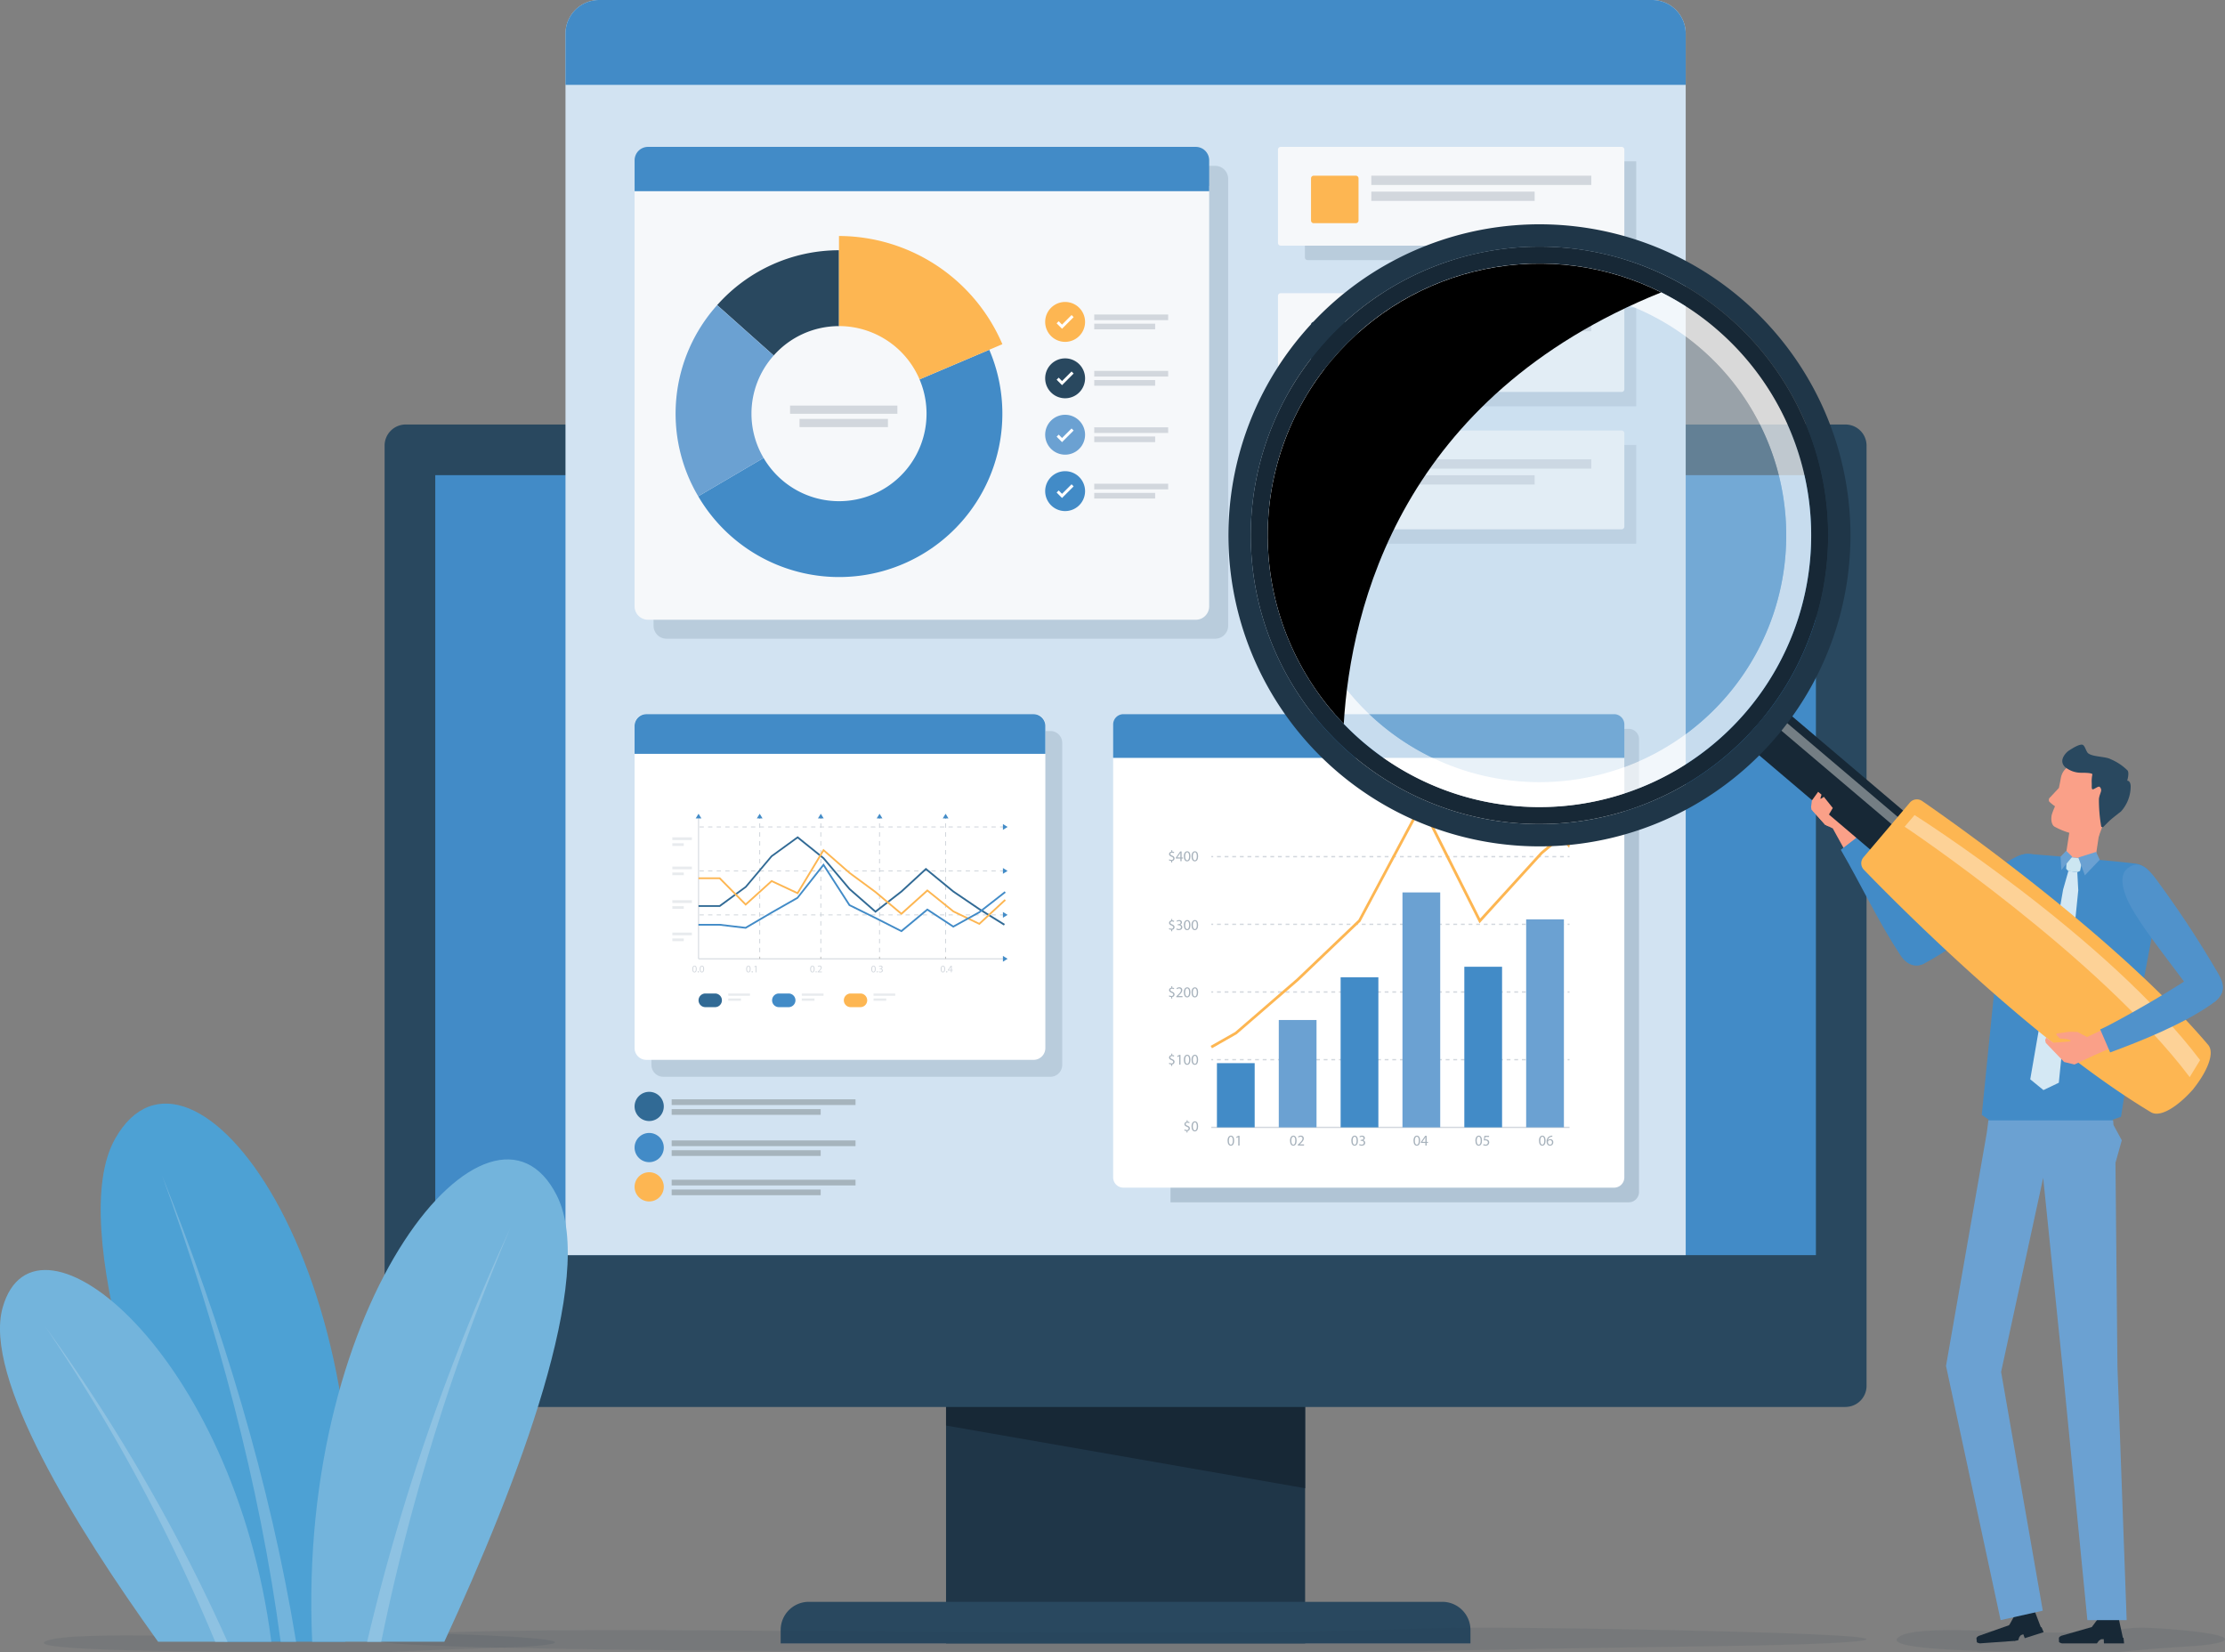 <svg id="グループ_7332" data-name="グループ 7332" xmlns="http://www.w3.org/2000/svg" xmlns:xlink="http://www.w3.org/1999/xlink" width="336.896" height="250.133" viewBox="0 0 336.896 250.133">
  <rect x="0" y="0" width="336.896" height="250.133" fill="#808080" stroke="none"/>
  <defs>
    <clipPath id="clip-path">
      <rect id="長方形_5361" data-name="長方形 5361" width="336.896" height="250.133" fill="none"/>
    </clipPath>
    <clipPath id="clip-path-3">
      <rect id="長方形_5277" data-name="長方形 5277" width="49.724" height="3.698" fill="none"/>
    </clipPath>
    <clipPath id="clip-path-4">
      <rect id="長方形_5278" data-name="長方形 5278" width="226.03" height="3.698" fill="none"/>
    </clipPath>
    <clipPath id="clip-path-5">
      <rect id="長方形_5279" data-name="長方形 5279" width="87.003" height="71.589" fill="none"/>
    </clipPath>
    <clipPath id="clip-path-6">
      <rect id="長方形_5290" data-name="長方形 5290" width="70.939" height="71.683" fill="none"/>
    </clipPath>
    <clipPath id="clip-path-7">
      <rect id="長方形_5306" data-name="長方形 5306" width="62.195" height="52.342" fill="none"/>
    </clipPath>
    <clipPath id="clip-path-8">
      <rect id="長方形_5309" data-name="長方形 5309" width="2.963" height="1.304" fill="none"/>
    </clipPath>
    <clipPath id="clip-path-12">
      <rect id="長方形_5321" data-name="長方形 5321" width="3.29" height="1.099" fill="none"/>
    </clipPath>
    <clipPath id="clip-path-15">
      <rect id="長方形_5344" data-name="長方形 5344" width="50.161" height="14.953" fill="none"/>
    </clipPath>
    <clipPath id="clip-path-18">
      <rect id="長方形_5355" data-name="長方形 5355" width="82.291" height="82.291" fill="none"/>
    </clipPath>
    <clipPath id="clip-path-19">
      <rect id="長方形_5356" data-name="長方形 5356" width="74.735" height="74.735" fill="none"/>
    </clipPath>
    <clipPath id="clip-path-20">
      <rect id="長方形_5358" data-name="長方形 5358" width="59.58" height="69.685" fill="none"/>
    </clipPath>
    <clipPath id="clip-path-21">
      <path id="パス_350" data-name="パス 350" d="M518.848,120.368a41.149,41.149,0,0,0,1.74,55.167c1.06-17.714,8.745-49.509,48.068-65.329a41.156,41.156,0,0,0-49.808,10.162" transform="translate(-509.075 -105.85)" fill="none"/>
    </clipPath>
    <linearGradient id="linear-gradient" x1="-1.787" y1="2.322" x2="-1.783" y2="2.322" gradientUnits="objectBoundingBox">
      <stop offset="0" stop-color="#fff"/>
      <stop offset="0.827"/>
      <stop offset="1"/>
    </linearGradient>
    <clipPath id="clip-path-22">
      <rect id="長方形_5359" data-name="長方形 5359" width="77.416" height="2.809" fill="none"/>
    </clipPath>
  </defs>
  <g id="グループ_7331" data-name="グループ 7331" clip-path="url(#clip-path)">
    <rect id="長方形_5275" data-name="長方形 5275" width="54.371" height="62.978" transform="translate(143.244 185.828)" fill="#1f3648"/>
    <path id="パス_215" data-name="パス 215" d="M379.9,474.065v37.078l54.372,9.491V474.065Z" transform="translate(-236.656 -295.316)" fill="#172836"/>
    <g id="グループ_7330" data-name="グループ 7330">
      <g id="グループ_7329" data-name="グループ 7329" clip-path="url(#clip-path)">
        <path id="パス_216" data-name="パス 216" d="M417.945,649.473H313.5v-2.027a4.263,4.263,0,0,1,4.263-4.263h95.916a4.262,4.262,0,0,1,4.263,4.263Z" transform="translate(-195.295 -400.667)" fill="#29485f"/>
        <path id="パス_217" data-name="パス 217" d="M375.643,319.2h-218a3.194,3.194,0,0,1-3.193-3.194V173.65a3.194,3.194,0,0,1,3.195-3.194h218a3.193,3.193,0,0,1,3.193,3.194V316a3.194,3.194,0,0,1-3.194,3.194" transform="translate(-96.216 -106.185)" fill="#29485f"/>
        <rect id="長方形_5276" data-name="長方形 5276" width="209.049" height="118.088" transform="translate(65.905 71.939)" fill="#428bc7"/>
        <g id="グループ_7272" data-name="グループ 7272" transform="translate(287.172 246.435)" opacity="0.1">
          <g id="グループ_7271" data-name="グループ 7271">
            <g id="グループ_7270" data-name="グループ 7270" clip-path="url(#clip-path-3)">
              <path id="パス_218" data-name="パス 218" d="M789.274,657.255c-12.118-.02-30.132-.146-27.375-2.246s17.29-.367,29.227-.747c5.752-.183,4.072-1.093,11.868-.473,12.2.97,8.879,2.232,3.528,2.569-9.837.62-10.419.876-11.214.9-1.426.037-1.317.008-6.034,0" transform="translate(-761.616 -653.576)" fill="#1f3648"/>
            </g>
          </g>
        </g>
        <g id="グループ_7275" data-name="グループ 7275" transform="translate(56.591 246.435)" opacity="0.1">
          <g id="グループ_7274" data-name="グループ 7274">
            <g id="グループ_7273" data-name="グループ 7273" clip-path="url(#clip-path-4)">
              <path id="パス_219" data-name="パス 219" d="M275.811,657.255c-55.085-.02-136.973-.146-124.44-2.246s78.6-.367,132.86-.747c26.146-.183,18.51-1.093,53.95-.473,55.451.97,40.361,2.232,16.036,2.569-44.715.62-47.361.876-50.977.9-6.484.037-5.987.008-27.429,0" transform="translate(-150.086 -653.576)" fill="#1f3648"/>
            </g>
          </g>
        </g>
        <path id="パス_220" data-name="パス 220" d="M396.7,190.026H227.084V5.091A5.092,5.092,0,0,1,232.176,0H391.6A5.092,5.092,0,0,1,396.7,5.091Z" transform="translate(-141.461 0.001)" fill="#d2e3f2"/>
        <path id="パス_221" data-name="パス 221" d="M396.7,5.091A5.092,5.092,0,0,0,391.6,0H232.176a5.092,5.092,0,0,0-5.092,5.092v7.752H396.7Z" transform="translate(-141.461 0.001)" fill="#428bc7"/>
        <g id="グループ_7278" data-name="グループ 7278" transform="translate(98.96 25.113)" opacity="0.15">
          <g id="グループ_7277" data-name="グループ 7277">
            <g id="グループ_7276" data-name="グループ 7276" clip-path="url(#clip-path-5)">
              <path id="パス_222" data-name="パス 222" d="M347.491,138.191H264.42a1.966,1.966,0,0,1-1.966-1.966V68.568A1.966,1.966,0,0,1,264.42,66.6h83.07a1.966,1.966,0,0,1,1.967,1.966v67.657a1.966,1.966,0,0,1-1.967,1.966" transform="translate(-262.454 -66.602)" fill="#29485f"/>
            </g>
          </g>
        </g>
        <path id="パス_223" data-name="パス 223" d="M339.8,140.326H256.86a2.03,2.03,0,0,1-2.03-2.03V74.643h87V138.3a2.031,2.031,0,0,1-2.031,2.03" transform="translate(-158.745 -46.498)" fill="#f6f8fa"/>
        <path id="パス_224" data-name="パス 224" d="M341.833,65.681h-87V61.007a2.03,2.03,0,0,1,2.03-2.03H339.8a2.031,2.031,0,0,1,2.031,2.03Z" transform="translate(-158.745 -36.739)" fill="#428bc7"/>
        <path id="パス_225" data-name="パス 225" d="M296.546,116.415a13.2,13.2,0,0,1,9.886-4.449V100.479a24.69,24.69,0,0,0-18.45,8.309Z" transform="translate(-179.397 -62.593)" fill="#29485f"/>
        <path id="パス_226" data-name="パス 226" d="M313.9,144.929a13.246,13.246,0,0,1-23.615,11.888l-9.895,5.81a24.72,24.72,0,0,0,46.05-12.514,24.512,24.512,0,0,0-1.983-9.67Z" transform="translate(-174.668 -87.488)" fill="#428bc7"/>
        <path id="パス_227" data-name="パス 227" d="M282.788,138.946a13.187,13.187,0,0,1,3.366-8.8l-8.564-7.626a24.583,24.583,0,0,0-2.862,28.944l9.895-5.81a13.171,13.171,0,0,1-1.835-6.7" transform="translate(-169.005 -76.321)" fill="#6ba1d2"/>
        <path id="パス_228" data-name="パス 228" d="M296.546,130.142l-8.564-7.626Z" transform="translate(-179.397 -76.321)" fill="#0093c1"/>
        <path id="パス_229" data-name="パス 229" d="M349.111,116.471l10.557-4.487h0l1.983-.843a26.988,26.988,0,0,0-24.739-16.382V108.4a13.254,13.254,0,0,1,12.2,8.068" transform="translate(-209.878 -59.03)" fill="#fdb652"/>
        <path id="パス_230" data-name="パス 230" d="M369.263,144.928h0l10.558-4.487h0Z" transform="translate(-230.03 -87.487)" fill="#fdc562"/>
        <rect id="長方形_5280" data-name="長方形 5280" width="16.251" height="1.241" transform="translate(119.626 61.405)" fill="#d2d7dd"/>
        <rect id="長方形_5281" data-name="長方形 5281" width="13.388" height="1.242" transform="translate(121.058 63.42)" fill="#d2d7dd"/>
        <rect id="長方形_5282" data-name="長方形 5282" width="11.197" height="0.855" transform="translate(165.681 47.616)" fill="#d2d7dd"/>
        <rect id="長方形_5283" data-name="長方形 5283" width="9.224" height="0.855" transform="translate(165.681 49.004)" fill="#d2d7dd"/>
        <path id="パス_231" data-name="パス 231" d="M425.753,124.267a3.02,3.02,0,1,1-3.02-3.019,3.02,3.02,0,0,1,3.02,3.019" transform="translate(-261.458 -75.531)" fill="#fdb652"/>
        <path id="パス_232" data-name="パス 232" d="M426.883,126.824l-.312-.312-1.443,1.443-.507-.51-.312.312.82.825.312-.312,0,0Z" transform="translate(-264.321 -78.81)" fill="#fff"/>
        <rect id="長方形_5284" data-name="長方形 5284" width="11.197" height="0.856" transform="translate(165.681 56.156)" fill="#d2d7dd"/>
        <rect id="長方形_5285" data-name="長方形 5285" width="9.224" height="0.855" transform="translate(165.681 57.543)" fill="#d2d7dd"/>
        <path id="パス_233" data-name="パス 233" d="M425.753,146.916a3.02,3.02,0,1,1-3.02-3.02,3.02,3.02,0,0,1,3.02,3.02" transform="translate(-261.458 -89.639)" fill="#29485f"/>
        <path id="パス_234" data-name="パス 234" d="M426.883,149.473l-.312-.312-1.443,1.443-.507-.509-.312.312.82.825.312-.313,0,0Z" transform="translate(-264.321 -92.919)" fill="#fff"/>
        <rect id="長方形_5286" data-name="長方形 5286" width="11.197" height="0.855" transform="translate(165.681 64.695)" fill="#d2d7dd"/>
        <rect id="長方形_5287" data-name="長方形 5287" width="9.224" height="0.855" transform="translate(165.681 66.083)" fill="#d2d7dd"/>
        <path id="パス_235" data-name="パス 235" d="M425.753,169.566a3.02,3.02,0,1,1-3.02-3.02,3.02,3.02,0,0,1,3.02,3.02" transform="translate(-261.458 -103.749)" fill="#6ba1d2"/>
        <path id="パス_236" data-name="パス 236" d="M426.883,172.35l-.312-.312-1.443,1.443-.507-.51-.312.312.82.825.312-.313,0,0Z" transform="translate(-264.321 -107.17)" fill="#fff"/>
        <rect id="長方形_5288" data-name="長方形 5288" width="11.197" height="0.855" transform="translate(165.681 73.236)" fill="#d2d7dd"/>
        <rect id="長方形_5289" data-name="長方形 5289" width="9.224" height="0.855" transform="translate(165.681 74.623)" fill="#d2d7dd"/>
        <path id="パス_237" data-name="パス 237" d="M425.753,192.213a3.02,3.02,0,1,1-3.02-3.019,3.02,3.02,0,0,1,3.02,3.019" transform="translate(-261.458 -117.857)" fill="#428bc7"/>
        <path id="パス_238" data-name="パス 238" d="M426.883,194.77l-.312-.312-1.443,1.443-.507-.509-.312.312.82.825.312-.313,0,0Z" transform="translate(-264.321 -121.136)" fill="#fff"/>
        <g id="グループ_7281" data-name="グループ 7281" transform="translate(177.231 110.347)" opacity="0.2">
          <g id="グループ_7280" data-name="グループ 7280">
            <g id="グループ_7279" data-name="グループ 7279" clip-path="url(#clip-path-6)">
              <path id="パス_239" data-name="パス 239" d="M539.423,364.336H470.04V292.654h69.383a1.555,1.555,0,0,1,1.555,1.555v68.571a1.555,1.555,0,0,1-1.555,1.555" transform="translate(-470.04 -292.654)" fill="#29485f"/>
            </g>
          </g>
        </g>
        <path id="パス_240" data-name="パス 240" d="M522.852,369.251H448.561a1.555,1.555,0,0,1-1.555-1.555V304.11h77.4V367.7a1.555,1.555,0,0,1-1.556,1.555" transform="translate(-278.46 -189.443)" fill="#fff"/>
        <path id="パス_241" data-name="パス 241" d="M524.408,293.382h-77.4v-5.064a1.555,1.555,0,0,1,1.555-1.555h74.291a1.556,1.556,0,0,1,1.556,1.555Z" transform="translate(-278.46 -178.637)" fill="#428bc7"/>
        <path id="パス_242" data-name="パス 242" d="M493.954,456.74c0,.5-.186.778-.513.778-.288,0-.483-.27-.488-.758s.213-.767.512-.767.488.277.488.747m-.8.023c0,.383.118.6.3.6.2,0,.3-.238.3-.614s-.093-.6-.3-.6c-.175,0-.3.213-.3.615" transform="translate(-307.083 -284.058)" fill="#a7b2bc"/>
        <path id="パス_243" data-name="パス 243" d="M496.746,456.245h0l-.256.138-.039-.152.322-.173h.17v1.475h-.193Z" transform="translate(-309.258 -284.099)" fill="#a7b2bc"/>
        <path id="パス_244" data-name="パス 244" d="M519.029,456.74c0,.5-.186.778-.513.778-.288,0-.483-.27-.488-.758s.213-.767.512-.767.488.277.488.747m-.8.023c0,.383.118.6.3.6.2,0,.3-.238.3-.614s-.093-.6-.3-.6c-.175,0-.3.213-.3.615" transform="translate(-322.703 -284.058)" fill="#a7b2bc"/>
        <path id="パス_245" data-name="パス 245" d="M521.165,457.493v-.123l.157-.152c.376-.359.547-.549.549-.771a.263.263,0,0,0-.293-.288.5.5,0,0,0-.313.125l-.063-.14a.649.649,0,0,1,.417-.15.415.415,0,0,1,.451.429c0,.272-.2.492-.508.792l-.118.109v0h.663v.166Z" transform="translate(-324.657 -284.058)" fill="#a7b2bc"/>
        <path id="パス_246" data-name="パス 246" d="M543.654,456.74c0,.5-.186.778-.513.778-.288,0-.483-.27-.488-.758s.213-.767.512-.767.488.277.488.747m-.8.023c0,.383.118.6.3.6.2,0,.3-.238.3-.614s-.093-.6-.3-.6c-.175,0-.3.213-.3.615" transform="translate(-338.043 -284.058)" fill="#a7b2bc"/>
        <path id="パス_247" data-name="パス 247" d="M545.827,457.264a.666.666,0,0,0,.327.093c.256,0,.336-.163.333-.286,0-.207-.189-.294-.381-.294H546v-.15h.111c.145,0,.329-.075.329-.25,0-.118-.075-.222-.259-.222a.549.549,0,0,0-.295.1l-.052-.145a.7.7,0,0,1,.386-.114c.29,0,.422.172.422.351a.366.366,0,0,1-.272.348v0a.384.384,0,0,1,.328.379c0,.236-.184.442-.537.442a.747.747,0,0,1-.383-.1Z" transform="translate(-339.986 -284.058)" fill="#a7b2bc"/>
        <path id="パス_248" data-name="パス 248" d="M568.621,456.74c0,.5-.186.778-.512.778-.288,0-.483-.27-.488-.758s.213-.767.513-.767.488.277.488.747m-.8.023c0,.383.118.6.3.6.2,0,.3-.238.3-.614s-.093-.6-.3-.6c-.175,0-.3.213-.3.615" transform="translate(-353.596 -284.058)" fill="#a7b2bc"/>
        <path id="パス_249" data-name="パス 249" d="M571.263,457.534v-.4h-.685V457l.658-.941h.216v.917h.206v.157h-.206v.4Zm0-.558v-.492c0-.077,0-.155.007-.232h-.007c-.045.086-.082.15-.123.218l-.361.5v0Z" transform="translate(-355.438 -284.099)" fill="#a7b2bc"/>
        <path id="パス_250" data-name="パス 250" d="M593.471,456.74c0,.5-.185.778-.512.778-.288,0-.483-.27-.488-.758s.213-.767.513-.767.488.277.488.747m-.8.023c0,.383.118.6.3.6.2,0,.3-.238.3-.614s-.093-.6-.3-.6c-.175,0-.3.213-.3.615" transform="translate(-369.076 -284.058)" fill="#a7b2bc"/>
        <path id="パス_251" data-name="パス 251" d="M596.478,456.227h-.563l-.057.378a.863.863,0,0,1,.121-.008.623.623,0,0,1,.317.079.422.422,0,0,1,.211.38.511.511,0,0,1-.549.5.726.726,0,0,1-.367-.09l.05-.153a.655.655,0,0,0,.315.082.326.326,0,0,0,.35-.32c0-.19-.129-.326-.425-.326a1.529,1.529,0,0,0-.2.016l.1-.708h.705Z" transform="translate(-371.02 -284.099)" fill="#a7b2bc"/>
        <path id="パス_252" data-name="パス 252" d="M619,456.74c0,.5-.186.778-.513.778-.288,0-.483-.27-.488-.758s.214-.767.513-.767.488.277.488.747m-.8.023c0,.383.118.6.3.6.2,0,.3-.238.3-.614s-.093-.6-.3-.6c-.175,0-.3.213-.3.615" transform="translate(-384.977 -284.058)" fill="#a7b2bc"/>
        <path id="パス_253" data-name="パス 253" d="M621.934,456.161a.724.724,0,0,0-.15.009.6.6,0,0,0-.512.524h.006a.449.449,0,0,1,.8.306.493.493,0,0,1-.49.519c-.315,0-.522-.245-.522-.628a.927.927,0,0,1,.25-.665.8.8,0,0,1,.472-.218,1.014,1.014,0,0,1,.145-.011Zm-.057.851a.3.3,0,0,0-.3-.338.328.328,0,0,0-.286.181.169.169,0,0,0-.023.088c0,.243.116.422.324.422.173,0,.288-.143.288-.354" transform="translate(-386.89 -284.061)" fill="#a7b2bc"/>
        <path id="パス_254" data-name="パス 254" d="M469.749,424.93v-.23a.659.659,0,0,1-.347-.1l.054-.152a.613.613,0,0,0,.327.1c.161,0,.27-.093.27-.222s-.089-.2-.256-.27c-.232-.091-.374-.195-.374-.393a.373.373,0,0,1,.342-.366v-.228h.14v.22a.606.606,0,0,1,.3.079l-.057.15a.549.549,0,0,0-.286-.077c-.175,0-.24.1-.24.2,0,.117.084.176.281.259.233.094.351.213.351.415a.394.394,0,0,1-.358.385v.236Z" transform="translate(-292.411 -263.548)" fill="#a7b2bc"/>
        <path id="パス_255" data-name="パス 255" d="M473.019,423.764h0l-.256.138-.039-.152.322-.173h.17v1.475h-.193Z" transform="translate(-294.477 -263.866)" fill="#a7b2bc"/>
        <path id="パス_256" data-name="パス 256" d="M476.394,424.259c0,.5-.186.778-.513.778-.288,0-.483-.27-.488-.758s.213-.767.513-.767.488.276.488.747m-.8.022c0,.383.118.6.3.6.2,0,.3-.238.3-.615s-.093-.6-.3-.6c-.175,0-.3.213-.3.615" transform="translate(-296.144 -263.824)" fill="#a7b2bc"/>
        <path id="パス_257" data-name="パス 257" d="M479.478,424.259c0,.5-.186.778-.513.778-.288,0-.483-.27-.488-.758s.213-.767.513-.767.488.276.488.747m-.8.022c0,.383.118.6.3.6.2,0,.3-.238.3-.615s-.093-.6-.3-.6c-.175,0-.3.213-.3.615" transform="translate(-298.064 -263.824)" fill="#a7b2bc"/>
        <path id="パス_258" data-name="パス 258" d="M475.915,451.676v-.229a.663.663,0,0,1-.347-.1l.055-.152a.606.606,0,0,0,.327.1c.161,0,.27-.093.27-.223s-.088-.2-.256-.27c-.232-.091-.374-.2-.374-.393a.372.372,0,0,1,.342-.365v-.229h.141v.22a.611.611,0,0,1,.295.079l-.057.15a.547.547,0,0,0-.286-.077c-.175,0-.241.1-.241.195,0,.118.084.177.281.259.234.1.352.213.352.415a.4.4,0,0,1-.359.386v.236Z" transform="translate(-296.252 -280.208)" fill="#a7b2bc"/>
        <path id="パス_259" data-name="パス 259" d="M479.477,451c0,.5-.186.778-.513.778-.288,0-.483-.269-.488-.758s.214-.767.513-.767.488.277.488.747m-.8.023c0,.383.118.6.3.6.2,0,.3-.238.3-.615s-.093-.6-.3-.6c-.175,0-.3.214-.3.615" transform="translate(-298.064 -280.485)" fill="#a7b2bc"/>
        <path id="パス_260" data-name="パス 260" d="M469.749,397.856v-.229a.663.663,0,0,1-.347-.1l.054-.152a.607.607,0,0,0,.327.1c.161,0,.27-.094.27-.223s-.089-.2-.256-.27c-.232-.091-.374-.2-.374-.393a.372.372,0,0,1,.342-.365v-.229h.14v.22a.615.615,0,0,1,.3.079l-.057.15a.544.544,0,0,0-.286-.078c-.175,0-.24.1-.24.2,0,.118.084.176.281.258.233.1.351.214.351.416a.394.394,0,0,1-.358.385v.237Z" transform="translate(-292.411 -246.681)" fill="#a7b2bc"/>
        <path id="パス_261" data-name="パス 261" d="M472.365,397.937v-.122l.156-.152c.377-.359.547-.55.549-.772a.263.263,0,0,0-.293-.288.505.505,0,0,0-.313.124l-.063-.141a.645.645,0,0,1,.417-.15.415.415,0,0,1,.451.429c0,.271-.2.492-.508.791l-.118.109v0h.663v.166Z" transform="translate(-294.257 -246.959)" fill="#a7b2bc"/>
        <path id="パス_262" data-name="パス 262" d="M476.394,397.185c0,.5-.186.779-.513.779-.288,0-.483-.27-.488-.758s.213-.767.513-.767.488.276.488.746m-.8.023c0,.383.118.6.3.6.2,0,.3-.238.3-.615s-.093-.6-.3-.6c-.175,0-.3.214-.3.615" transform="translate(-296.144 -246.959)" fill="#a7b2bc"/>
        <path id="パス_263" data-name="パス 263" d="M479.478,397.185c0,.5-.186.779-.513.779-.288,0-.483-.27-.488-.758s.213-.767.513-.767.488.276.488.746m-.8.023c0,.383.118.6.3.6.2,0,.3-.238.3-.615s-.093-.6-.3-.6c-.175,0-.3.214-.3.615" transform="translate(-298.064 -246.959)" fill="#a7b2bc"/>
        <path id="パス_264" data-name="パス 264" d="M469.749,370.85v-.229a.66.66,0,0,1-.347-.1l.054-.152a.607.607,0,0,0,.327.1c.161,0,.27-.093.27-.222s-.089-.2-.256-.27c-.232-.091-.374-.2-.374-.393a.372.372,0,0,1,.342-.365v-.229h.14v.221a.606.606,0,0,1,.3.079l-.057.15a.553.553,0,0,0-.286-.077c-.175,0-.24.1-.24.2,0,.118.084.177.281.258.233.1.351.213.351.416a.4.4,0,0,1-.358.385v.236Z" transform="translate(-292.411 -229.858)" fill="#a7b2bc"/>
        <path id="パス_265" data-name="パス 265" d="M472.4,370.7a.662.662,0,0,0,.327.093c.256,0,.336-.164.333-.286,0-.206-.189-.294-.381-.294h-.111v-.15h.111c.145,0,.329-.075.329-.25,0-.118-.075-.222-.259-.222a.546.546,0,0,0-.295.1l-.052-.145a.7.7,0,0,1,.386-.113c.29,0,.422.172.422.351a.366.366,0,0,1-.272.347v0a.385.385,0,0,1,.329.379c0,.237-.183.442-.537.442a.753.753,0,0,1-.383-.1Z" transform="translate(-294.246 -230.137)" fill="#a7b2bc"/>
        <path id="パス_266" data-name="パス 266" d="M476.394,370.18c0,.5-.186.778-.513.778-.288,0-.483-.27-.488-.758s.213-.766.513-.766.488.276.488.746m-.8.023c0,.383.118.6.3.6.2,0,.3-.238.3-.615s-.093-.6-.3-.6c-.175,0-.3.214-.3.615" transform="translate(-296.144 -230.137)" fill="#a7b2bc"/>
        <path id="パス_267" data-name="パス 267" d="M479.478,370.18c0,.5-.186.778-.513.778-.288,0-.483-.27-.488-.758s.213-.766.513-.766.488.276.488.746m-.8.023c0,.383.118.6.3.6.2,0,.3-.238.3-.615s-.093-.6-.3-.6c-.175,0-.3.214-.3.615" transform="translate(-298.064 -230.137)" fill="#a7b2bc"/>
        <path id="パス_268" data-name="パス 268" d="M469.749,343.231V343a.663.663,0,0,1-.347-.1l.054-.152a.607.607,0,0,0,.327.1c.161,0,.27-.093.27-.222s-.089-.2-.256-.27c-.232-.091-.374-.2-.374-.393a.372.372,0,0,1,.342-.365v-.229h.14v.221a.616.616,0,0,1,.3.078l-.057.15a.549.549,0,0,0-.286-.077c-.175,0-.24.1-.24.2,0,.118.084.176.281.258.233.1.351.213.351.415a.394.394,0,0,1-.358.385v.237Z" transform="translate(-292.411 -212.653)" fill="#a7b2bc"/>
        <path id="パス_269" data-name="パス 269" d="M472.87,343.354v-.4h-.685v-.132l.658-.942h.216v.917h.207v.157h-.207v.4Zm0-.558V342.3c0-.077,0-.154.007-.232h-.007c-.045.087-.081.15-.122.218l-.361.5v0Z" transform="translate(-294.145 -212.971)" fill="#a7b2bc"/>
        <path id="パス_270" data-name="パス 270" d="M476.394,342.561c0,.5-.186.778-.513.778-.288,0-.483-.27-.488-.758s.213-.767.513-.767.488.276.488.746m-.8.022c0,.383.118.6.3.6.2,0,.3-.238.3-.615s-.093-.6-.3-.6c-.175,0-.3.213-.3.615" transform="translate(-296.144 -212.932)" fill="#a7b2bc"/>
        <path id="パス_271" data-name="パス 271" d="M479.478,342.561c0,.5-.186.778-.513.778-.288,0-.483-.27-.488-.758s.213-.767.513-.767.488.276.488.746m-.8.022c0,.383.118.6.3.6.2,0,.3-.238.3-.615s-.093-.6-.3-.6c-.175,0-.3.213-.3.615" transform="translate(-298.064 -212.932)" fill="#a7b2bc"/>
        <rect id="長方形_5291" data-name="長方形 5291" width="54.242" height="0.2" transform="translate(183.408 170.584)" fill="#d2d7dd"/>
        <rect id="長方形_5292" data-name="長方形 5292" width="0.287" height="0.199" transform="translate(183.408 160.336)" fill="#d2d7dd"/>
        <path id="パス_272" data-name="パス 272" d="M541.226,425.43h-.577v-.2h.577Zm-1.155,0h-.577v-.2h.577Zm-1.154,0h-.577v-.2h.577Zm-1.155,0h-.577v-.2h.577Zm-1.154,0h-.577v-.2h.577Zm-1.154,0h-.577v-.2h.577Zm-1.154,0h-.578v-.2h.578Zm-1.155,0h-.576v-.2h.576Zm-1.154,0h-.577v-.2h.577Zm-1.154,0h-.577v-.2h.577Zm-1.155,0h-.577v-.2h.577Zm-1.153,0h-.578v-.2h.578Zm-1.155,0H526.8v-.2h.577Zm-1.154,0h-.577v-.2h.577Zm-1.154,0h-.577v-.2h.577Zm-1.154,0h-.577v-.2h.577Zm-1.155,0h-.577v-.2h.577Zm-1.154,0h-.577v-.2h.577Zm-1.154,0h-.577v-.2h.577Zm-1.155,0h-.576v-.2h.576Zm-1.154,0h-.577v-.2h.577Zm-1.155,0h-.577v-.2h.577Zm-1.154,0h-.577v-.2h.577Zm-1.154,0H514.1v-.2h.577Zm-1.154,0h-.577v-.2h.577Zm-1.155,0h-.577v-.2h.577Zm-1.154,0h-.577v-.2h.577Zm-1.154,0h-.577v-.2h.577Zm-1.155,0h-.577v-.2h.577Zm-1.154,0h-.577v-.2h.577Zm-1.155,0h-.577v-.2h.577Zm-1.154,0h-.577v-.2h.577Zm-1.154,0h-.577v-.2h.577Zm-1.155,0h-.577v-.2h.577Zm-1.154,0h-.577v-.2h.577Zm-1.154,0h-.577v-.2h.577Zm-1.154,0H499.1v-.2h.577Zm-1.155,0h-.577v-.2h.577Zm-1.154,0h-.577v-.2h.577Zm-1.154,0h-.577v-.2h.577Zm-1.154,0h-.578v-.2h.578Zm-1.154,0h-.577v-.2h.577Zm-1.155,0h-.577v-.2h.577Zm-1.154,0h-.577v-.2h.577Zm-1.154,0h-.577v-.2h.577Zm-1.154,0h-.578v-.2h.578Z" transform="translate(-304.439 -264.895)" fill="#d2d7dd"/>
        <rect id="長方形_5293" data-name="長方形 5293" width="0.286" height="0.199" transform="translate(237.365 160.336)" fill="#d2d7dd"/>
        <rect id="長方形_5294" data-name="長方形 5294" width="0.287" height="0.2" transform="translate(183.408 150.089)" fill="#d2d7dd"/>
        <path id="パス_273" data-name="パス 273" d="M541.226,398.254h-.577v-.2h.577Zm-1.155,0h-.577v-.2h.577Zm-1.154,0h-.577v-.2h.577Zm-1.155,0h-.577v-.2h.577Zm-1.154,0h-.577v-.2h.577Zm-1.154,0h-.577v-.2h.577Zm-1.154,0h-.578v-.2h.578Zm-1.155,0h-.576v-.2h.576Zm-1.154,0h-.577v-.2h.577Zm-1.154,0h-.577v-.2h.577Zm-1.155,0h-.577v-.2h.577Zm-1.153,0h-.578v-.2h.578Zm-1.155,0H526.8v-.2h.577Zm-1.154,0h-.577v-.2h.577Zm-1.154,0h-.577v-.2h.577Zm-1.154,0h-.577v-.2h.577Zm-1.155,0h-.577v-.2h.577Zm-1.154,0h-.577v-.2h.577Zm-1.154,0h-.577v-.2h.577Zm-1.155,0h-.576v-.2h.576Zm-1.154,0h-.577v-.2h.577Zm-1.155,0h-.577v-.2h.577Zm-1.154,0h-.577v-.2h.577Zm-1.154,0H514.1v-.2h.577Zm-1.154,0h-.577v-.2h.577Zm-1.155,0h-.577v-.2h.577Zm-1.154,0h-.577v-.2h.577Zm-1.154,0h-.577v-.2h.577Zm-1.155,0h-.577v-.2h.577Zm-1.154,0h-.577v-.2h.577Zm-1.155,0h-.577v-.2h.577Zm-1.154,0h-.577v-.2h.577Zm-1.154,0h-.577v-.2h.577Zm-1.155,0h-.577v-.2h.577Zm-1.154,0h-.577v-.2h.577Zm-1.154,0h-.577v-.2h.577Zm-1.154,0H499.1v-.2h.577Zm-1.155,0h-.577v-.2h.577Zm-1.154,0h-.577v-.2h.577Zm-1.154,0h-.577v-.2h.577Zm-1.154,0h-.578v-.2h.578Zm-1.154,0h-.577v-.2h.577Zm-1.155,0h-.577v-.2h.577Zm-1.154,0h-.577v-.2h.577Zm-1.154,0h-.577v-.2h.577Zm-1.154,0h-.578v-.2h.578Z" transform="translate(-304.439 -247.965)" fill="#d2d7dd"/>
        <rect id="長方形_5295" data-name="長方形 5295" width="0.286" height="0.2" transform="translate(237.365 150.089)" fill="#d2d7dd"/>
        <rect id="長方形_5296" data-name="長方形 5296" width="0.287" height="0.199" transform="translate(183.408 139.841)" fill="#d2d7dd"/>
        <path id="パス_274" data-name="パス 274" d="M541.226,371.074h-.577v-.2h.577Zm-1.155,0h-.577v-.2h.577Zm-1.154,0h-.577v-.2h.577Zm-1.155,0h-.577v-.2h.577Zm-1.154,0h-.577v-.2h.577Zm-1.154,0h-.577v-.2h.577Zm-1.154,0h-.578v-.2h.578Zm-1.155,0h-.576v-.2h.576Zm-1.154,0h-.577v-.2h.577Zm-1.154,0h-.577v-.2h.577Zm-1.155,0h-.577v-.2h.577Zm-1.153,0h-.578v-.2h.578Zm-1.155,0H526.8v-.2h.577Zm-1.154,0h-.577v-.2h.577Zm-1.154,0h-.577v-.2h.577Zm-1.154,0h-.577v-.2h.577Zm-1.155,0h-.577v-.2h.577Zm-1.154,0h-.577v-.2h.577Zm-1.154,0h-.577v-.2h.577Zm-1.155,0h-.576v-.2h.576Zm-1.154,0h-.577v-.2h.577Zm-1.155,0h-.577v-.2h.577Zm-1.154,0h-.577v-.2h.577Zm-1.154,0H514.1v-.2h.577Zm-1.154,0h-.577v-.2h.577Zm-1.155,0h-.577v-.2h.577Zm-1.154,0h-.577v-.2h.577Zm-1.154,0h-.577v-.2h.577Zm-1.155,0h-.577v-.2h.577Zm-1.154,0h-.577v-.2h.577Zm-1.155,0h-.577v-.2h.577Zm-1.154,0h-.577v-.2h.577Zm-1.154,0h-.577v-.2h.577Zm-1.155,0h-.577v-.2h.577Zm-1.154,0h-.577v-.2h.577Zm-1.154,0h-.577v-.2h.577Zm-1.154,0H499.1v-.2h.577Zm-1.155,0h-.577v-.2h.577Zm-1.154,0h-.577v-.2h.577Zm-1.154,0h-.577v-.2h.577Zm-1.154,0h-.578v-.2h.578Zm-1.154,0h-.577v-.2h.577Zm-1.155,0h-.577v-.2h.577Zm-1.154,0h-.577v-.2h.577Zm-1.154,0h-.577v-.2h.577Zm-1.154,0h-.578v-.2h.578Z" transform="translate(-304.439 -231.034)" fill="#d2d7dd"/>
        <rect id="長方形_5297" data-name="長方形 5297" width="0.286" height="0.199" transform="translate(237.365 139.841)" fill="#d2d7dd"/>
        <rect id="長方形_5298" data-name="長方形 5298" width="0.287" height="0.2" transform="translate(183.408 129.593)" fill="#d2d7dd"/>
        <path id="パス_275" data-name="パス 275" d="M541.226,343.9h-.577v-.2h.577Zm-1.155,0h-.577v-.2h.577Zm-1.154,0h-.577v-.2h.577Zm-1.155,0h-.577v-.2h.577Zm-1.154,0h-.577v-.2h.577Zm-1.154,0h-.577v-.2h.577Zm-1.154,0h-.578v-.2h.578Zm-1.155,0h-.576v-.2h.576Zm-1.154,0h-.577v-.2h.577Zm-1.154,0h-.577v-.2h.577Zm-1.155,0h-.577v-.2h.577Zm-1.153,0h-.578v-.2h.578Zm-1.155,0H526.8v-.2h.577Zm-1.154,0h-.577v-.2h.577Zm-1.154,0h-.577v-.2h.577Zm-1.154,0h-.577v-.2h.577Zm-1.155,0h-.577v-.2h.577Zm-1.154,0h-.577v-.2h.577Zm-1.154,0h-.577v-.2h.577Zm-1.155,0h-.576v-.2h.576Zm-1.154,0h-.577v-.2h.577Zm-1.155,0h-.577v-.2h.577Zm-1.154,0h-.577v-.2h.577Zm-1.154,0H514.1v-.2h.577Zm-1.154,0h-.577v-.2h.577Zm-1.155,0h-.577v-.2h.577Zm-1.154,0h-.577v-.2h.577Zm-1.154,0h-.577v-.2h.577Zm-1.155,0h-.577v-.2h.577Zm-1.154,0h-.577v-.2h.577Zm-1.155,0h-.577v-.2h.577Zm-1.154,0h-.577v-.2h.577Zm-1.154,0h-.577v-.2h.577Zm-1.155,0h-.577v-.2h.577Zm-1.154,0h-.577v-.2h.577Zm-1.154,0h-.577v-.2h.577Zm-1.154,0H499.1v-.2h.577Zm-1.155,0h-.577v-.2h.577Zm-1.154,0h-.577v-.2h.577Zm-1.154,0h-.577v-.2h.577Zm-1.154,0h-.578v-.2h.578Zm-1.154,0h-.577v-.2h.577Zm-1.155,0h-.577v-.2h.577Zm-1.154,0h-.577v-.2h.577Zm-1.154,0h-.577v-.2h.577Zm-1.154,0h-.578v-.2h.578Z" transform="translate(-304.439 -214.104)" fill="#d2d7dd"/>
        <rect id="長方形_5299" data-name="長方形 5299" width="0.286" height="0.2" transform="translate(237.365 129.593)" fill="#d2d7dd"/>
        <rect id="長方形_5300" data-name="長方形 5300" width="5.715" height="9.726" transform="translate(184.26 160.958)" fill="#428bc7"/>
        <rect id="長方形_5301" data-name="長方形 5301" width="5.715" height="16.255" transform="translate(193.625 154.428)" fill="#6ba1d2"/>
        <rect id="長方形_5302" data-name="長方形 5302" width="5.716" height="22.718" transform="translate(202.989 147.965)" fill="#428bc7"/>
        <rect id="長方形_5303" data-name="長方形 5303" width="5.715" height="35.57" transform="translate(212.354 135.113)" fill="#6ba1d2"/>
        <rect id="長方形_5304" data-name="長方形 5304" width="5.715" height="24.317" transform="translate(221.719 146.366)" fill="#428bc7"/>
        <rect id="長方形_5305" data-name="長方形 5305" width="5.715" height="31.496" transform="translate(231.083 139.188)" fill="#6ba1d2"/>
        <path id="パス_276" data-name="パス 276" d="M486.355,359.242l-.206-.362,3.709-2.1,9.331-8.074,9.333-8.912,9.538-17.873,8.9,17.678,9.161-10.072L539,327.111l.267.319-2.858,2.391-9.548,10.5-8.814-17.5-9.215,17.247-9.365,8.942-9.372,8.1Z" transform="translate(-302.843 -200.536)" fill="#fdb652"/>
        <path id="パス_277" data-name="パス 277" d="M626.815,332.428l-3.1.2,2.416,2.825Z" transform="translate(-388.542 -207.084)" fill="#fdb652"/>
        <g id="グループ_7284" data-name="グループ 7284" transform="translate(98.638 110.678)" opacity="0.15">
          <g id="グループ_7283" data-name="グループ 7283">
            <g id="グループ_7282" data-name="グループ 7282" clip-path="url(#clip-path-7)">
              <path id="パス_278" data-name="パス 278" d="M322.008,345.876h-58.62a1.787,1.787,0,0,1-1.787-1.788V295.321a1.787,1.787,0,0,1,1.787-1.787h58.62a1.787,1.787,0,0,1,1.788,1.787v48.768a1.788,1.788,0,0,1-1.788,1.788" transform="translate(-261.601 -293.534)" fill="#29485f"/>
            </g>
          </g>
        </g>
        <path id="パス_279" data-name="パス 279" d="M315.238,339.1H256.615a1.786,1.786,0,0,1-1.785-1.786v-48.9a1.651,1.651,0,0,1,1.651-1.651h58.892a1.652,1.652,0,0,1,1.652,1.651v48.9a1.786,1.786,0,0,1-1.786,1.786" transform="translate(-158.745 -178.637)" fill="#fff"/>
        <path id="パス_280" data-name="パス 280" d="M317.024,292.764H254.83v-4.217a1.786,1.786,0,0,1,1.785-1.786h58.623a1.786,1.786,0,0,1,1.786,1.786Z" transform="translate(-158.745 -178.636)" fill="#428bc7"/>
        <g id="グループ_7287" data-name="グループ 7287" transform="translate(101.8 126.773)" opacity="0.5">
          <g id="グループ_7286" data-name="グループ 7286">
            <g id="グループ_7285" data-name="グループ 7285" clip-path="url(#clip-path-8)">
              <rect id="長方形_5307" data-name="長方形 5307" width="1.732" height="0.408" transform="translate(0 0.896)" fill="#d2d7dd"/>
              <rect id="長方形_5308" data-name="長方形 5308" width="2.963" height="0.408" fill="#d2d7dd"/>
            </g>
          </g>
        </g>
        <g id="グループ_7290" data-name="グループ 7290" transform="translate(101.8 131.199)" opacity="0.5">
          <g id="グループ_7289" data-name="グループ 7289">
            <g id="グループ_7288" data-name="グループ 7288" clip-path="url(#clip-path-8)">
              <rect id="長方形_5310" data-name="長方形 5310" width="1.732" height="0.408" transform="translate(0 0.896)" fill="#d2d7dd"/>
              <rect id="長方形_5311" data-name="長方形 5311" width="2.963" height="0.408" fill="#d2d7dd"/>
            </g>
          </g>
        </g>
        <g id="グループ_7293" data-name="グループ 7293" transform="translate(101.8 136.296)" opacity="0.5">
          <g id="グループ_7292" data-name="グループ 7292">
            <g id="グループ_7291" data-name="グループ 7291" clip-path="url(#clip-path-8)">
              <rect id="長方形_5313" data-name="長方形 5313" width="1.732" height="0.408" transform="translate(0 0.896)" fill="#d2d7dd"/>
              <rect id="長方形_5314" data-name="長方形 5314" width="2.963" height="0.408" fill="#d2d7dd"/>
            </g>
          </g>
        </g>
        <g id="グループ_7296" data-name="グループ 7296" transform="translate(101.8 141.188)" opacity="0.5">
          <g id="グループ_7295" data-name="グループ 7295">
            <g id="グループ_7294" data-name="グループ 7294" clip-path="url(#clip-path-8)">
              <rect id="長方形_5316" data-name="長方形 5316" width="1.732" height="0.408" transform="translate(0 0.896)" fill="#d2d7dd"/>
              <rect id="長方形_5317" data-name="長方形 5317" width="2.963" height="0.408" fill="#d2d7dd"/>
            </g>
          </g>
        </g>
        <path id="パス_281" data-name="パス 281" d="M278.669,388.232c0,.341-.126.53-.348.53-.2,0-.33-.184-.333-.516s.146-.523.35-.523.331.189.331.509m-.545.015c0,.262.081.409.2.409.139,0,.205-.161.205-.419s-.063-.409-.2-.409c-.119,0-.206.145-.206.419" transform="translate(-173.171 -241.53)" fill="#d2d7dd"/>
        <path id="パス_282" data-name="パス 282" d="M280.164,390.059a.091.091,0,0,1,.092-.1.1.1,0,1,1-.092.1" transform="translate(-174.526 -242.924)" fill="#d2d7dd"/>
        <path id="パス_283" data-name="パス 283" d="M281.631,388.232c0,.341-.127.53-.349.53-.2,0-.33-.184-.333-.516s.145-.523.35-.523.332.189.332.509m-.546.015c0,.262.081.409.2.409.139,0,.205-.161.205-.419s-.063-.409-.2-.409c-.118,0-.206.145-.206.419" transform="translate(-175.015 -241.53)" fill="#d2d7dd"/>
        <path id="パス_284" data-name="パス 284" d="M300.316,388.232c0,.341-.126.53-.349.53-.2,0-.329-.184-.332-.516s.146-.523.35-.523.332.189.332.509m-.545.015c0,.262.081.409.2.409.139,0,.206-.161.206-.419s-.063-.409-.2-.409c-.119,0-.206.145-.206.419" transform="translate(-186.656 -241.53)" fill="#d2d7dd"/>
        <path id="パス_285" data-name="パス 285" d="M301.81,390.059a.091.091,0,0,1,.092-.1.1.1,0,1,1-.092.1" transform="translate(-188.011 -242.924)" fill="#d2d7dd"/>
        <path id="パス_286" data-name="パス 286" d="M303.078,387.9h0l-.175.094-.026-.1.219-.118h.116v1h-.131Z" transform="translate(-188.673 -241.558)" fill="#d2d7dd"/>
        <path id="パス_287" data-name="パス 287" d="M326.015,388.232c0,.341-.127.53-.349.53-.2,0-.33-.184-.333-.516s.145-.523.35-.523.332.189.332.509m-.546.015c0,.262.081.409.2.409.14,0,.206-.161.206-.419s-.063-.409-.2-.409c-.118,0-.206.145-.206.419" transform="translate(-202.664 -241.53)" fill="#d2d7dd"/>
        <path id="パス_288" data-name="パス 288" d="M327.508,390.059a.091.091,0,0,1,.093-.1.1.1,0,0,1,0,.195.091.091,0,0,1-.091-.1" transform="translate(-204.019 -242.924)" fill="#d2d7dd"/>
        <path id="パス_289" data-name="パス 289" d="M328.33,388.744v-.082l.107-.1c.256-.244.373-.374.373-.526a.178.178,0,0,0-.2-.2.346.346,0,0,0-.214.084l-.043-.1a.441.441,0,0,1,.284-.1.283.283,0,0,1,.308.293c0,.186-.134.335-.346.539l-.081.075v0h.451v.113Z" transform="translate(-204.531 -241.53)" fill="#d2d7dd"/>
        <path id="パス_290" data-name="パス 290" d="M350.545,388.232c0,.341-.127.53-.349.53-.2,0-.33-.184-.333-.516s.146-.523.35-.523.332.189.332.509m-.546.015c0,.262.081.409.2.409.139,0,.205-.161.205-.419s-.063-.409-.2-.409c-.118,0-.205.145-.205.419" transform="translate(-217.945 -241.53)" fill="#d2d7dd"/>
        <path id="パス_291" data-name="パス 291" d="M352.038,390.059a.091.091,0,0,1,.093-.1.1.1,0,0,1,0,.195.091.091,0,0,1-.091-.1" transform="translate(-219.3 -242.924)" fill="#d2d7dd"/>
        <path id="パス_292" data-name="パス 292" d="M352.886,388.59a.466.466,0,0,0,.222.063c.175,0,.229-.112.228-.195,0-.141-.129-.2-.259-.2H353v-.1h.077c.1,0,.224-.051.224-.17,0-.081-.051-.151-.176-.151a.369.369,0,0,0-.2.065l-.036-.1a.49.49,0,0,1,.263-.077c.2,0,.288.117.288.239a.249.249,0,0,1-.186.237v0a.26.26,0,0,1,.224.258c0,.161-.125.3-.366.3a.51.51,0,0,1-.261-.068Z" transform="translate(-219.805 -241.53)" fill="#d2d7dd"/>
        <path id="パス_293" data-name="パス 293" d="M378.422,388.232c0,.341-.126.53-.348.53-.2,0-.33-.184-.333-.516s.146-.523.35-.523.332.189.332.509m-.545.015c0,.262.081.409.2.409.139,0,.205-.161.205-.419s-.063-.409-.2-.409c-.119,0-.205.145-.205.419" transform="translate(-235.311 -241.53)" fill="#d2d7dd"/>
        <path id="パス_294" data-name="パス 294" d="M379.916,390.059a.091.091,0,0,1,.093-.1.1.1,0,1,1-.093.1" transform="translate(-236.666 -242.924)" fill="#d2d7dd"/>
        <path id="パス_295" data-name="パス 295" d="M381.083,388.772V388.5h-.466v-.089l.448-.642h.147v.625h.141v.106h-.141v.273Zm0-.379v-.336c0-.052,0-.105,0-.158h0c-.031.058-.056.1-.084.148l-.246.342v0Z" transform="translate(-237.103 -241.558)" fill="#d2d7dd"/>
        <g id="グループ_7299" data-name="グループ 7299" transform="translate(110.266 150.413)" opacity="0.5">
          <g id="グループ_7298" data-name="グループ 7298">
            <g id="グループ_7297" data-name="グループ 7297" clip-path="url(#clip-path-12)">
              <rect id="長方形_5319" data-name="長方形 5319" width="1.924" height="0.344" transform="translate(0 0.755)" fill="#d2d7dd"/>
              <rect id="長方形_5320" data-name="長方形 5320" width="3.29" height="0.344" transform="translate(0)" fill="#d2d7dd"/>
            </g>
          </g>
        </g>
        <path id="パス_296" data-name="パス 296" d="M283.016,400.983h-1.469a1.034,1.034,0,0,1,0-2.069h1.469a1.034,1.034,0,0,1,0,2.069" transform="translate(-174.744 -248.501)" fill="#316a95"/>
        <g id="グループ_7302" data-name="グループ 7302" transform="translate(121.403 150.413)" opacity="0.5">
          <g id="グループ_7301" data-name="グループ 7301">
            <g id="グループ_7300" data-name="グループ 7300" clip-path="url(#clip-path-12)">
              <rect id="長方形_5322" data-name="長方形 5322" width="1.924" height="0.344" transform="translate(0 0.755)" fill="#d2d7dd"/>
              <rect id="長方形_5323" data-name="長方形 5323" width="3.29" height="0.344" transform="translate(0)" fill="#d2d7dd"/>
            </g>
          </g>
        </g>
        <path id="パス_297" data-name="パス 297" d="M312.55,400.983h-1.468a1.034,1.034,0,1,1,0-2.069h1.468a1.034,1.034,0,1,1,0,2.069" transform="translate(-193.142 -248.501)" fill="#428bc7"/>
        <g id="グループ_7305" data-name="グループ 7305" transform="translate(132.265 150.413)" opacity="0.5">
          <g id="グループ_7304" data-name="グループ 7304">
            <g id="グループ_7303" data-name="グループ 7303" clip-path="url(#clip-path-12)">
              <rect id="長方形_5325" data-name="長方形 5325" width="1.924" height="0.344" transform="translate(0 0.755)" fill="#d2d7dd"/>
              <rect id="長方形_5326" data-name="長方形 5326" width="3.29" height="0.344" fill="#d2d7dd"/>
            </g>
          </g>
        </g>
        <path id="パス_298" data-name="パス 298" d="M341.36,400.983h-1.468a1.034,1.034,0,1,1,0-2.069h1.468a1.034,1.034,0,1,1,0,2.069" transform="translate(-211.089 -248.501)" fill="#fdb652"/>
        <rect id="長方形_5328" data-name="長方形 5328" width="46.667" height="0.146" transform="translate(105.769 145.091)" fill="#d2d7dd"/>
        <rect id="長方形_5329" data-name="長方形 5329" width="0.143" height="21.508" transform="translate(105.698 123.657)" fill="#d2d7dd"/>
        <rect id="長方形_5330" data-name="長方形 5330" width="0.143" height="0.326" transform="translate(114.957 144.838)" fill="#c1c1c1"/>
        <path id="パス_299" data-name="パス 299" d="M305.024,350.111h-.143v-.673h.143Zm0-1.345h-.143v-.673h.143Zm0-1.345h-.143v-.673h.143Zm0-1.346h-.143V345.4h.143Zm0-1.346h-.143v-.673h.143Zm0-1.345h-.143v-.673h.143Zm0-1.345h-.143v-.673h.143Zm0-1.346h-.143v-.673h.143Zm0-1.346h-.143v-.673h.143Zm0-1.345h-.143v-.672h.143Zm0-1.345h-.143v-.673h.143Zm0-1.346h-.143v-.673h.143Zm0-1.346h-.143v-.673h.143Zm0-1.346h-.143v-.672h.143Zm0-1.346h-.143V330.6h.143Z" transform="translate(-189.924 -205.946)" fill="#d2d7dd"/>
        <rect id="長方形_5331" data-name="長方形 5331" width="0.143" height="0.327" transform="translate(114.957 123.656)" fill="#c1c1c1"/>
        <rect id="長方形_5332" data-name="長方形 5332" width="0.143" height="0.326" transform="translate(124.217 144.838)" fill="#c1c1c1"/>
        <path id="パス_300" data-name="パス 300" d="M329.581,350.111h-.143v-.673h.143Zm0-1.345h-.143v-.673h.143Zm0-1.345h-.143v-.673h.143Zm0-1.346h-.143V345.4h.143Zm0-1.346h-.143v-.673h.143Zm0-1.345h-.143v-.673h.143Zm0-1.345h-.143v-.673h.143Zm0-1.346h-.143v-.673h.143Zm0-1.346h-.143v-.673h.143Zm0-1.345h-.143v-.672h.143Zm0-1.345h-.143v-.673h.143Zm0-1.346h-.143v-.673h.143Zm0-1.346h-.143v-.673h.143Zm0-1.346h-.143v-.672h.143Zm0-1.346h-.143V330.6h.143Z" transform="translate(-205.221 -205.946)" fill="#d2d7dd"/>
        <rect id="長方形_5333" data-name="長方形 5333" width="0.143" height="0.327" transform="translate(124.217 123.656)" fill="#c1c1c1"/>
        <rect id="長方形_5334" data-name="長方形 5334" width="0.143" height="0.326" transform="translate(133.105 144.838)" fill="#c1c1c1"/>
        <path id="パス_301" data-name="パス 301" d="M353.155,350.111h-.143v-.673h.143Zm0-1.345h-.143v-.673h.143Zm0-1.345h-.143v-.673h.143Zm0-1.346h-.143V345.4h.143Zm0-1.346h-.143v-.673h.143Zm0-1.345h-.143v-.673h.143Zm0-1.345h-.143v-.673h.143Zm0-1.346h-.143v-.673h.143Zm0-1.346h-.143v-.673h.143Zm0-1.345h-.143v-.672h.143Zm0-1.345h-.143v-.673h.143Zm0-1.346h-.143v-.673h.143Zm0-1.346h-.143v-.673h.143Zm0-1.346h-.143v-.672h.143Zm0-1.346h-.143V330.6h.143Z" transform="translate(-219.907 -205.946)" fill="#d2d7dd"/>
        <rect id="長方形_5335" data-name="長方形 5335" width="0.143" height="0.327" transform="translate(133.105 123.656)" fill="#c1c1c1"/>
        <rect id="長方形_5336" data-name="長方形 5336" width="0.142" height="0.326" transform="translate(143.106 144.838)" fill="#c1c1c1"/>
        <path id="パス_302" data-name="パス 302" d="M379.676,350.111h-.142v-.673h.142Zm0-1.345h-.142v-.673h.142Zm0-1.345h-.142v-.673h.142Zm0-1.346h-.142V345.4h.142Zm0-1.346h-.142v-.673h.142Zm0-1.345h-.142v-.673h.142Zm0-1.345h-.142v-.673h.142Zm0-1.346h-.142v-.673h.142Zm0-1.346h-.142v-.673h.142Zm0-1.345h-.142v-.672h.142Zm0-1.345h-.142v-.673h.142Zm0-1.346h-.142v-.673h.142Zm0-1.346h-.142v-.673h.142Zm0-1.346h-.142v-.672h.142Zm0-1.346h-.142V330.6h.142Z" transform="translate(-236.428 -205.946)" fill="#d2d7dd"/>
        <rect id="長方形_5337" data-name="長方形 5337" width="0.142" height="0.327" transform="translate(143.106 123.656)" fill="#c1c1c1"/>
        <path id="パス_303" data-name="パス 303" d="M326.817,332h-.652v-.143h.652Zm-1.3,0h-.653v-.143h.653Zm-1.3,0h-.652v-.143h.652Zm-1.3,0h-.653v-.143h.653Zm-1.3,0h-.652v-.143h.652Zm-1.3,0h-.652v-.143h.652Zm-1.3,0h-.653v-.143h.653Zm-1.3,0h-.652v-.143h.652Zm-1.3,0h-.652v-.143h.652Zm-1.3,0h-.652v-.143h.652Zm-1.3,0h-.652v-.143h.652Zm-1.3,0h-.652v-.143h.652Zm-1.3,0h-.652v-.143h.652Zm-1.3,0h-.652v-.143h.652Zm-1.3,0H307.9v-.143h.652Zm-1.3,0H306.6v-.143h.652Zm-1.3,0H305.3v-.143h.652Zm-1.3,0h-.653v-.143h.653Zm-1.3,0h-.652v-.143h.652Zm-1.3,0h-.652v-.143h.652Zm-1.3,0h-.652v-.143h.652Zm-1.3,0h-.652v-.143h.652Zm-1.3,0h-.653v-.143h.653Zm-1.3,0h-.652v-.143h.652Zm-1.3,0h-.652v-.143h.652Zm-1.3,0h-.653v-.143h.653Zm-1.3,0h-.652v-.143h.652Zm-1.3,0h-.652v-.143h.652Zm-1.3,0h-.653v-.143h.653Zm-1.3,0h-.652v-.143h.652Zm-1.3,0h-.652v-.143h.652Zm-1.3,0h-.652v-.143h.652Zm-1.3,0h-.652v-.143h.652Zm-1.3,0h-.653v-.143h.653Zm-1.3,0h-.652v-.143h.652Zm-1.3,0h-.652v-.143h.652Z" transform="translate(-174.744 -206.731)" fill="#d2d7dd"/>
        <path id="パス_304" data-name="パス 304" d="M326.817,349.651h-.652v-.143h.652Zm-1.3,0h-.653v-.143h.653Zm-1.3,0h-.652v-.143h.652Zm-1.3,0h-.653v-.143h.653Zm-1.3,0h-.652v-.143h.652Zm-1.3,0h-.652v-.143h.652Zm-1.3,0h-.653v-.143h.653Zm-1.3,0h-.652v-.143h.652Zm-1.3,0h-.652v-.143h.652Zm-1.3,0h-.652v-.143h.652Zm-1.3,0h-.652v-.143h.652Zm-1.3,0h-.652v-.143h.652Zm-1.3,0h-.652v-.143h.652Zm-1.3,0h-.652v-.143h.652Zm-1.3,0H307.9v-.143h.652Zm-1.3,0H306.6v-.143h.652Zm-1.3,0H305.3v-.143h.652Zm-1.3,0h-.653v-.143h.653Zm-1.3,0h-.652v-.143h.652Zm-1.3,0h-.652v-.143h.652Zm-1.3,0h-.652v-.143h.652Zm-1.3,0h-.652v-.143h.652Zm-1.3,0h-.653v-.143h.653Zm-1.3,0h-.652v-.143h.652Zm-1.3,0h-.652v-.143h.652Zm-1.3,0h-.653v-.143h.653Zm-1.3,0h-.652v-.143h.652Zm-1.3,0h-.652v-.143h.652Zm-1.3,0h-.653v-.143h.653Zm-1.3,0h-.652v-.143h.652Zm-1.3,0h-.652v-.143h.652Zm-1.3,0h-.652v-.143h.652Zm-1.3,0h-.652v-.143h.652Zm-1.3,0h-.653v-.143h.653Zm-1.3,0h-.652v-.143h.652Zm-1.3,0h-.652v-.143h.652Z" transform="translate(-174.744 -217.724)" fill="#d2d7dd"/>
        <path id="パス_305" data-name="パス 305" d="M326.817,367.3h-.652v-.142h.652Zm-1.3,0h-.653v-.142h.653Zm-1.3,0h-.652v-.142h.652Zm-1.3,0h-.653v-.142h.653Zm-1.3,0h-.652v-.142h.652Zm-1.3,0h-.652v-.142h.652Zm-1.3,0h-.653v-.142h.653Zm-1.3,0h-.652v-.142h.652Zm-1.3,0h-.652v-.142h.652Zm-1.3,0h-.652v-.142h.652Zm-1.3,0h-.652v-.142h.652Zm-1.3,0h-.652v-.142h.652Zm-1.3,0h-.652v-.142h.652Zm-1.3,0h-.652v-.142h.652Zm-1.3,0H307.9v-.142h.652Zm-1.3,0H306.6v-.142h.652Zm-1.3,0H305.3v-.142h.652Zm-1.3,0h-.653v-.142h.653Zm-1.3,0h-.652v-.142h.652Zm-1.3,0h-.652v-.142h.652Zm-1.3,0h-.652v-.142h.652Zm-1.3,0h-.652v-.142h.652Zm-1.3,0h-.653v-.142h.653Zm-1.3,0h-.652v-.142h.652Zm-1.3,0h-.652v-.142h.652Zm-1.3,0h-.653v-.142h.653Zm-1.3,0h-.652v-.142h.652Zm-1.3,0h-.652v-.142h.652Zm-1.3,0h-.653v-.142h.653Zm-1.3,0h-.652v-.142h.652Zm-1.3,0h-.652v-.142h.652Zm-1.3,0h-.652v-.142h.652Zm-1.3,0h-.652v-.142h.652Zm-1.3,0h-.653v-.142h.653Zm-1.3,0h-.652v-.142h.652Zm-1.3,0h-.652v-.142h.652Z" transform="translate(-174.744 -228.718)" fill="#d2d7dd"/>
        <path id="パス_306" data-name="パス 306" d="M326.753,349.292l-3.863-2.408-3.87-2.625-4.076-3.344-3.621,3.332-4.025,3.126-4.013-3.508-3.944-4.672-3.833-3.084-3.848,2.789-3.907,4.645-3.988,2.93h-3.251v-.265h3.164l3.9-2.857,3.907-4.646,4.036-2.93L299.525,339l3.949,4.675,3.834,3.35,3.844-2.985,3.782-3.481,4.245,3.483,3.857,2.615,3.859,2.4Z" transform="translate(-174.744 -209.17)" fill="#316a95"/>
        <path id="パス_307" data-name="パス 307" d="M323.048,352.352l-4.012-1.926-3.869-3.11-3.932,3.532-4.019-3.376-3.924-2.892-3.819-3.339-3.91,6.478-3.959-1.85-3.959,3.581-3.981-4.03h-3.153v-.266h3.263l3.88,3.927,3.9-3.528,3.9,1.823,3.95-6.544.12.1,3.93,3.436,3.922,2.89,3.848,3.233,3.929-3.53.088.071,3.93,3.165L323,352.035l3.864-3.577.18.2Z" transform="translate(-174.744 -212.32)" fill="#fdb652"/>
        <path id="パス_308" data-name="パス 308" d="M311.251,357.07l-.078-.04-4.1-2.075-3.8-1.877-.02-.031-3.829-5.947-3.854,4.883-3.931,2.238-3.967,2.328-.044-.006-3.93-.463h-3.193v-.266h3.208l3.9.458,3.892-2.283,3.91-2.227,4.029-5.122,4.012,6.23,3.729,1.845,4.022,2.036,3.938-3.271,3.946,2.593,3.86-2.131,3.912-3.059.164.21-3.93,3.071-4.018,2.22-3.916-2.573Z" transform="translate(-174.744 -215.939)" fill="#428bc7"/>
        <path id="パス_309" data-name="パス 309" d="M279.791,326.745l-.437.707h.874Z" transform="translate(-174.022 -203.543)" fill="#428bc7"/>
        <path id="パス_310" data-name="パス 310" d="M304.348,326.745l-.437.707h.874Z" transform="translate(-189.319 -203.543)" fill="#428bc7"/>
        <path id="パス_311" data-name="パス 311" d="M328.9,326.745l-.437.707h.874Z" transform="translate(-204.617 -203.543)" fill="#428bc7"/>
        <path id="パス_312" data-name="パス 312" d="M352.479,326.745l-.437.707h.874Z" transform="translate(-219.302 -203.543)" fill="#428bc7"/>
        <path id="パス_313" data-name="パス 313" d="M379,326.745l-.437.707h.874Z" transform="translate(-235.823 -203.543)" fill="#428bc7"/>
        <path id="パス_314" data-name="パス 314" d="M403.451,331.328l-.707-.437v.874Z" transform="translate(-250.887 -206.127)" fill="#428bc7"/>
        <path id="パス_315" data-name="パス 315" d="M403.451,348.976l-.707-.437v.874Z" transform="translate(-250.887 -217.12)" fill="#428bc7"/>
        <path id="パス_316" data-name="パス 316" d="M403.451,366.624l-.707-.437v.874Z" transform="translate(-250.887 -228.114)" fill="#428bc7"/>
        <path id="パス_317" data-name="パス 317" d="M403.451,384.271l-.707-.437v.874Z" transform="translate(-250.887 -239.107)" fill="#428bc7"/>
        <path id="パス_318" data-name="パス 318" d="M257.041,442.823h0a2.211,2.211,0,1,1,2.211-2.212h0a2.212,2.212,0,0,1-2.211,2.211" transform="translate(-158.745 -273.099)" fill="#316a95"/>
        <rect id="長方形_5338" data-name="長方形 5338" width="27.838" height="0.864" transform="translate(101.699 166.434)" fill="#a6b4bd"/>
        <rect id="長方形_5339" data-name="長方形 5339" width="22.564" height="0.864" transform="translate(101.699 167.918)" fill="#a6b4bd"/>
        <path id="パス_319" data-name="パス 319" d="M257.041,459.336h0a2.211,2.211,0,1,1,2.211-2.212h0a2.211,2.211,0,0,1-2.211,2.211" transform="translate(-158.745 -283.385)" fill="#428bc7"/>
        <rect id="長方形_5340" data-name="長方形 5340" width="27.838" height="0.864" transform="translate(101.699 172.661)" fill="#a6b4bd"/>
        <rect id="長方形_5341" data-name="長方形 5341" width="22.564" height="0.863" transform="translate(101.699 174.145)" fill="#a6b4bd"/>
        <path id="パス_320" data-name="パス 320" d="M257.041,475.112h0a2.211,2.211,0,1,1,2.211-2.212h0a2.212,2.212,0,0,1-2.211,2.211" transform="translate(-158.745 -293.213)" fill="#fdb652"/>
        <rect id="長方形_5342" data-name="長方形 5342" width="27.838" height="0.864" transform="translate(101.699 178.61)" fill="#a6b4bd"/>
        <rect id="長方形_5343" data-name="長方形 5343" width="22.564" height="0.863" transform="translate(101.699 180.093)" fill="#a6b4bd"/>
        <g id="グループ_7308" data-name="グループ 7308" transform="translate(197.584 24.425)" opacity="0.15">
          <g id="グループ_7307" data-name="グループ 7307">
            <g id="グループ_7306" data-name="グループ 7306" clip-path="url(#clip-path-15)">
              <path id="パス_321" data-name="パス 321" d="M574.178,79.732H524.426a.409.409,0,0,1-.409-.409V65.188a.409.409,0,0,1,.409-.409h49.752Z" transform="translate(-524.017 -64.779)" fill="#29485f"/>
            </g>
          </g>
        </g>
        <path id="パス_322" data-name="パス 322" d="M565.233,73.931H513.608a.409.409,0,0,1-.409-.409V59.387a.409.409,0,0,1,.409-.409h51.625a.409.409,0,0,1,.409.409V73.522a.409.409,0,0,1-.409.409" transform="translate(-319.694 -36.74)" fill="#f6f8fa"/>
        <path id="パス_323" data-name="パス 323" d="M533.249,77.736h-6.375a.409.409,0,0,1-.409-.409V70.952a.409.409,0,0,1,.409-.409h6.375a.409.409,0,0,1,.409.409v6.375a.409.409,0,0,1-.409.409" transform="translate(-327.958 -43.944)" fill="#fdb652"/>
        <rect id="長方形_5345" data-name="長方形 5345" width="33.308" height="1.405" transform="translate(207.637 26.599)" fill="#d2d7dd"/>
        <rect id="長方形_5346" data-name="長方形 5346" width="24.731" height="1.405" transform="translate(207.637 29.012)" fill="#d2d7dd"/>
        <g id="グループ_7311" data-name="グループ 7311" transform="translate(197.584 46.572)" opacity="0.15">
          <g id="グループ_7310" data-name="グループ 7310">
            <g id="グループ_7309" data-name="グループ 7309" clip-path="url(#clip-path-15)">
              <path id="パス_324" data-name="パス 324" d="M574.178,138.467H524.426a.409.409,0,0,1-.409-.409V123.923a.409.409,0,0,1,.409-.409h49.752Z" transform="translate(-524.017 -123.514)" fill="#29485f"/>
            </g>
          </g>
        </g>
        <path id="パス_325" data-name="パス 325" d="M565.233,132.667H513.608a.409.409,0,0,1-.409-.409V118.122a.408.408,0,0,1,.409-.408h51.625a.409.409,0,0,1,.409.408v14.135a.409.409,0,0,1-.409.409" transform="translate(-319.694 -73.329)" fill="#f6f8fa"/>
        <path id="パス_326" data-name="パス 326" d="M533.249,136.473h-6.375a.409.409,0,0,1-.409-.409v-6.375a.409.409,0,0,1,.409-.409h6.375a.409.409,0,0,1,.409.409v6.375a.409.409,0,0,1-.409.409" transform="translate(-327.958 -80.534)" fill="#29485f"/>
        <rect id="長方形_5348" data-name="長方形 5348" width="33.308" height="1.405" transform="translate(207.637 48.746)" fill="#d2d7dd"/>
        <rect id="長方形_5349" data-name="長方形 5349" width="24.731" height="1.405" transform="translate(207.637 51.158)" fill="#d2d7dd"/>
        <g id="グループ_7314" data-name="グループ 7314" transform="translate(197.584 67.369)" opacity="0.15">
          <g id="グループ_7313" data-name="グループ 7313">
            <g id="グループ_7312" data-name="グループ 7312" clip-path="url(#clip-path-15)">
              <path id="パス_327" data-name="パス 327" d="M574.178,193.624H524.426a.409.409,0,0,1-.409-.409V179.08a.409.409,0,0,1,.409-.409h49.752Z" transform="translate(-524.017 -178.671)" fill="#29485f"/>
            </g>
          </g>
        </g>
        <path id="パス_328" data-name="パス 328" d="M565.233,187.822H513.608a.408.408,0,0,1-.409-.409V173.278a.408.408,0,0,1,.409-.409h51.625a.409.409,0,0,1,.409.409v14.135a.409.409,0,0,1-.409.409" transform="translate(-319.694 -107.688)" fill="#f6f8fa"/>
        <path id="パス_329" data-name="パス 329" d="M533.249,191.628h-6.375a.409.409,0,0,1-.409-.409v-6.375a.409.409,0,0,1,.409-.409h6.375a.409.409,0,0,1,.409.409v6.375a.409.409,0,0,1-.409.409" transform="translate(-327.958 -114.893)" fill="#428bc7"/>
        <rect id="長方形_5351" data-name="長方形 5351" width="33.308" height="1.405" transform="translate(207.637 69.542)" fill="#d2d7dd"/>
        <rect id="長方形_5352" data-name="長方形 5352" width="24.731" height="1.405" transform="translate(207.637 71.955)" fill="#d2d7dd"/>
        <path id="パス_330" data-name="パス 330" d="M798.64,652.33,794,653.966s-.347.182-.326.377l.038.358.023.216s.062.092.44.173l5.362-.381-.776-2.508Z" transform="translate(-494.412 -406.285)" fill="#172836"/>
        <path id="パス_331" data-name="パス 331" d="M808.333,650.027l.235-.278.249-.094.12-.038.217.59,2.862-.909-.329-.767-.094.028v-.009l-1.121-2.929-2.974.945.1.233-.819,1.479.842,2.337.539-.093Z" transform="translate(-502.578 -402.187)" fill="#172836"/>
        <path id="パス_332" data-name="パス 332" d="M833.46,652.693h.127l.028.638h3.05l-.083-.844-.1,0,0-.009-.67-3.1h-3.167l-.068.409-.8,1.072-4.625,1.323s-.364.159-.357.359l.013.366.008.22s.057.1.434.207h5.3l.32-.427.312-.2Z" transform="translate(-515.049 -404.525)" fill="#172836"/>
        <path id="パス_333" data-name="パス 333" d="M830.259,317.753a26.088,26.088,0,0,1-3.293-.368,11.4,11.4,0,0,1-3.377-1.211c-.554-.344-.538-1.407-.376-1.909.169-.526.46-1.171.46-1.171a6.326,6.326,0,0,1-.868-.7.515.515,0,0,1,.148-.674l1.307-1.4s.237-1.145.29-1.466c.345-2.071,2.673-2.727,4.555-1.8l2.908.989a1.873,1.873,0,0,1,.931,2.319Z" transform="translate(-512.515 -191.024)" fill="#faa088"/>
        <path id="パス_334" data-name="パス 334" d="M830.2,336.307c-.665-.084-1.2-.421-1.1-1.256l1.047-6.744,4.47.413-1.2,7.989Z" transform="translate(-516.473 -204.517)" fill="#faa088"/>
        <path id="パス_335" data-name="パス 335" d="M834.052,311.434l.259.077s.857-.879,1.19-1.167c.359-.311,1.1-.889,1.54-1.231a5.688,5.688,0,0,0,1.461-3.857c-.05-.846-.523-.8-.523-.8s.34-1.115.066-1.532a8.059,8.059,0,0,0-2.567-1.718c-.777-.435-2.773-.334-3.439-.925-.284-.251-.467-1.159-.83-1.266-.573-.168-2.184.972-2.184.972s-1.568,1.227-.506,2.357a3.8,3.8,0,0,0,2.552.911c.295,0,1.716-.006,1.631.276a5.176,5.176,0,0,0-.1,1.222c.031.481-.06,1.026.16,1.012.272-.017.882-.563,1.063-.36.476.538.016.817-.13,1.792a23.727,23.727,0,0,0,.355,4.234" transform="translate(-515.89 -186.261)" fill="#29485f"/>
        <path id="パス_336" data-name="パス 336" d="M815.643,383.606H796.862l-.009-.477-1.039-.728,2.643-26.226.71-6.686c.216-1.808.133-3.916.913-5.2a3.476,3.476,0,0,1,3.529-1.336s11.532.906,15.183,1.38a3.306,3.306,0,0,1,3.013,2.428c.957,2.213.246,5.339-.009,7.469l-2.538,13.38L816.9,382.681l-1.279.463Z" transform="translate(-495.747 -213.613)" fill="#428bc7"/>
        <path id="パス_337" data-name="パス 337" d="M831.813,346.174l-.413.18-1.368-.164-.32-.336.092-1.817,2.4.272Z" transform="translate(-516.865 -214.316)" fill="#cce6f1"/>
        <path id="パス_338" data-name="パス 338" d="M821.063,349.75l-.8,2.814-4.975,28.718,2,1.632,2.328-1.114,2.945-29.135-.149-2.751Z" transform="translate(-507.882 -217.875)" fill="#d4e8f4"/>
        <path id="パス_339" data-name="パス 339" d="M827.464,342.513l.848-.888.921.892-1.65,2.02Z" transform="translate(-515.464 -212.814)" fill="#6ba1d2"/>
        <path id="パス_340" data-name="パス 340" d="M837.831,343.252l-.553-1.185-2.694.847.994,2.7Z" transform="translate(-519.899 -213.089)" fill="#6ba1d2"/>
        <path id="パス_341" data-name="パス 341" d="M808.293,658.479l-.156,0v0Z" transform="translate(-503.424 -410.196)" fill="#2a2a3b"/>
        <path id="パス_342" data-name="パス 342" d="M807.416,487.19l-.3-30.895.959-3.412-1.265-2.322-.041-.685H787.874l-.245,1.894-6.171,35.27,8.266,38.493,6.387-1.431L789.8,487.954l6.37-29.385,2.942,28.737,3.749,38.226h5.95Z" transform="translate(-486.804 -280.247)" fill="#6ba1d2"/>
        <path id="パス_343" data-name="パス 343" d="M727.942,322.214l1.05-.384,2.343.354.135-.121-.948-.638-.256-.65,0-.455.131-.1.654.5,1.68.847.56.6.449,1.527,3.183,5.623-2.441,1.935-3.508-6.353-1.161-.555Z" transform="translate(-453.467 -199.479)" fill="#faa088"/>
        <path id="パス_344" data-name="パス 344" d="M783.98,343.637c1.5,1.709.614,3.868-1.226,5.208-3.513,2.558-11.7,8.534-15.571,10.568a2.342,2.342,0,0,1-3.484-1.169c-.413-.787.046-2.319,1.41-3.335,5.419-4.033,10.491-8.309,13.678-10.291,1.782-1.109,3.822-2.54,5.194-.981" transform="translate(-475.65 -213.639)" fill="#428bc7"/>
        <path id="パス_345" data-name="パス 345" d="M752.322,350.173c-4.154-5.557-9.779-14.829-10.072-15.181l-3.047,2.345c3.145,5.411,5.63,10.813,9.064,16.018.936,1.419,2.464,2.082,3.98.849,1.879-1.527.71-3.182.075-4.031" transform="translate(-460.483 -208.681)" fill="#428bc7"/>
        <rect id="長方形_5353" data-name="長方形 5353" width="7.731" height="40.726" transform="matrix(0.647, -0.762, 0.762, 0.647, 263.934, 112.288)" fill="#172836"/>
        <rect id="長方形_5354" data-name="長方形 5354" width="1.436" height="40.726" transform="translate(267.182 108.461) rotate(-49.697)" fill="#747e84"/>
        <path id="パス_346" data-name="パス 346" d="M504.489,106.685a47.091,47.091,0,1,0,66.374-5.438,47.091,47.091,0,0,0-66.374,5.438m69.235,58.751a43.712,43.712,0,1,1-5.047-61.612,43.712,43.712,0,0,1,5.047,61.612" transform="translate(-307.3 -56.103)" fill="#1f3648"/>
        <path id="パス_347" data-name="パス 347" d="M512.647,114.452a43.712,43.712,0,1,0,61.612-5.047,43.712,43.712,0,0,0-61.612,5.047m64.7,54.9a41.145,41.145,0,1,1-4.751-57.993,41.144,41.144,0,0,1,4.751,57.993" transform="translate(-312.882 -61.685)" fill="#172836"/>
        <g id="グループ_7317" data-name="グループ 7317" transform="translate(191.949 39.905)" opacity="0.7">
          <g id="グループ_7316" data-name="グループ 7316">
            <g id="グループ_7315" data-name="グループ 7315" clip-path="url(#clip-path-18)">
              <path id="パス_348" data-name="パス 348" d="M576.839,115.6A41.144,41.144,0,1,0,581.59,173.6a41.145,41.145,0,0,0-4.751-57.993m1.871,55.549a37.367,37.367,0,1,1-4.315-52.668,37.367,37.367,0,0,1,4.315,52.668" transform="translate(-509.073 -105.832)" fill="#fff"/>
            </g>
          </g>
        </g>
        <g id="グループ_7320" data-name="グループ 7320" transform="translate(195.727 43.682)" opacity="0.38">
          <g id="グループ_7319" data-name="グループ 7319">
            <g id="グループ_7318" data-name="グループ 7318" clip-path="url(#clip-path-19)">
              <path id="パス_349" data-name="パス 349" d="M580.637,124.726a37.367,37.367,0,1,0,4.315,52.668,37.367,37.367,0,0,0-4.315-52.668" transform="translate(-519.092 -115.851)" fill="#c2d9ec"/>
            </g>
          </g>
        </g>
        <g id="グループ_7325" data-name="グループ 7325" transform="translate(191.95 39.911)" style="mix-blend-mode: screen;isolation: isolate">
          <g id="グループ_7324" data-name="グループ 7324">
            <g id="グループ_7323" data-name="グループ 7323" clip-path="url(#clip-path-20)">
              <g id="グループ_7322" data-name="グループ 7322" transform="translate(0 0)">
                <g id="グループ_7321" data-name="グループ 7321" clip-path="url(#clip-path-21)">
                  <rect id="長方形_5357" data-name="長方形 5357" width="96.069" height="97.306" transform="matrix(0.766, -0.643, 0.643, 0.766, -40.294, 26.465)" fill="url(#linear-gradient)"/>
                </g>
              </g>
            </g>
          </g>
        </g>
        <path id="パス_351" data-name="パス 351" d="M756.638,321.218a1.4,1.4,0,0,0-1.865.248l-3.4,4.009-.219.258-3.4,4.009a1.4,1.4,0,0,0,.059,1.88c4.493,4.654,25.426,25.89,43.467,36.713,1.434.86,4.068-.9,6.214-3.282l.007.006c.036-.043.07-.088.106-.132s.076-.083.113-.126l-.008-.006c2-2.5,3.309-5.39,2.227-6.665-13.615-16.039-37.975-33.236-43.3-36.913" transform="translate(-465.599 -199.946)" fill="#fdb652"/>
        <path id="パス_352" data-name="パス 352" d="M809.569,364.377,808,366.945c-13.8-18.263-42.875-37.73-43.163-37.908l1.5-1.765c.291.179,29.205,18.535,43.237,37.1" transform="translate(-476.448 -203.872)" fill="#fdd297"/>
        <path id="パス_353" data-name="パス 353" d="M824.143,415.974l-2.774-2.889-.1-.418.156-.395,1.058.781,2.6-.195.015-.182-.508-.166-1.106-.09-.555-.627.107-.132,1.86-.266,1.266.033,1.454.762,5.349-2.543,1.176,2.941-5.52,2.392-2.911,1.372Z" transform="translate(-511.604 -255.188)" fill="#faa088"/>
        <path id="パス_354" data-name="パス 354" d="M852.981,347.822c1.709-1.5,3.156-.169,4.5,1.671a155.508,155.508,0,0,1,9.428,14.351c.479.911,1.29,2.5-.573,4.042-.684.567-2.915-.6-3.93-1.967-4.033-5.419-7.01-9.124-8.838-12.4-.624-1.121-2.141-4.323-.582-5.694" transform="translate(-530.935 -216.269)" fill="#5092cb"/>
        <path id="パス_355" data-name="パス 355" d="M857.348,390.457c-4.865,3.349-14.467,8.561-14.039,8.086l1.52,3.526c4.7-1.736,11.033-4.263,15.406-7.342,1.39-.98,2.252-2.311,1.13-3.91-1.391-1.983-3.142-.962-4.016-.361" transform="translate(-525.326 -242.732)" fill="#5092cb"/>
        <path id="パス_356" data-name="パス 356" d="M727.322,320.628l-.057-.4.127-.984.946-1.313.51.437-.169.573.061.053.463-.3,1.351,1.69-.714,1.208.089,1.582-.535-.256Z" transform="translate(-453.045 -198.054)" fill="#faa088"/>
        <g id="グループ_7328" data-name="グループ 7328" transform="translate(6.631 247.324)" opacity="0.1">
          <g id="グループ_7327" data-name="グループ 7327">
            <g id="グループ_7326" data-name="グループ 7326" clip-path="url(#clip-path-22)">
              <path id="パス_357" data-name="パス 357" d="M60.647,658.728c-18.867-.016-46.913-.111-42.621-1.706s26.919-.278,45.5-.567c8.955-.139,6.34-.83,18.478-.359,18.992.737,13.824,1.7,5.492,1.952-15.315.471-16.221.665-17.46.681-2.22.028-2.05.006-9.394,0" transform="translate(-17.586 -655.934)" fill="#1f3648"/>
            </g>
          </g>
        </g>
        <path id="パス_358" data-name="パス 358" d="M42.61,448.457c11.4-20.223,41.756,19.656,34.84,76.146H59.211c-10.893-25.894-24.045-62.941-16.6-76.146" transform="translate(-25.187 -276.042)" fill="#4da1d4"/>
        <path id="パス_359" data-name="パス 359" d="M65.067,471.945c9.107,22.73,16.33,46.407,20.3,70.611H83.027c-3.209-24.1-9.649-47.808-17.96-70.611" transform="translate(-40.533 -293.995)" fill="#73b4dc"/>
        <path id="パス_360" data-name="パス 360" d="M.4,515.634c4.917-17.443,35.045,6.829,40.685,50.591H23.935C11.441,548.815-2.567,526.172.4,515.634" transform="translate(0 -317.665)" fill="#73b4dc"/>
        <path id="パス_361" data-name="パス 361" d="M18.241,532.766a269.188,269.188,0,0,1,27.576,47.678h-1.87a269.2,269.2,0,0,0-25.706-47.678" transform="translate(-11.363 -331.883)" fill="#8ec2e2"/>
        <path id="パス_362" data-name="パス 362" d="M162.18,471c6.146,12.172-5.951,43.6-17.032,67.564H125.141c-2.4-52.318,27.231-86.986,37.039-67.564" transform="translate(-77.87 -290.003)" fill="#73b4dc"/>
        <path id="パス_363" data-name="パス 363" d="M169.081,493.287a328.915,328.915,0,0,0-19.517,62.563H147.43a329.5,329.5,0,0,1,21.651-62.563" transform="translate(-91.841 -307.29)" fill="#8ec2e2"/>
      </g>
    </g>
  </g>
</svg>
